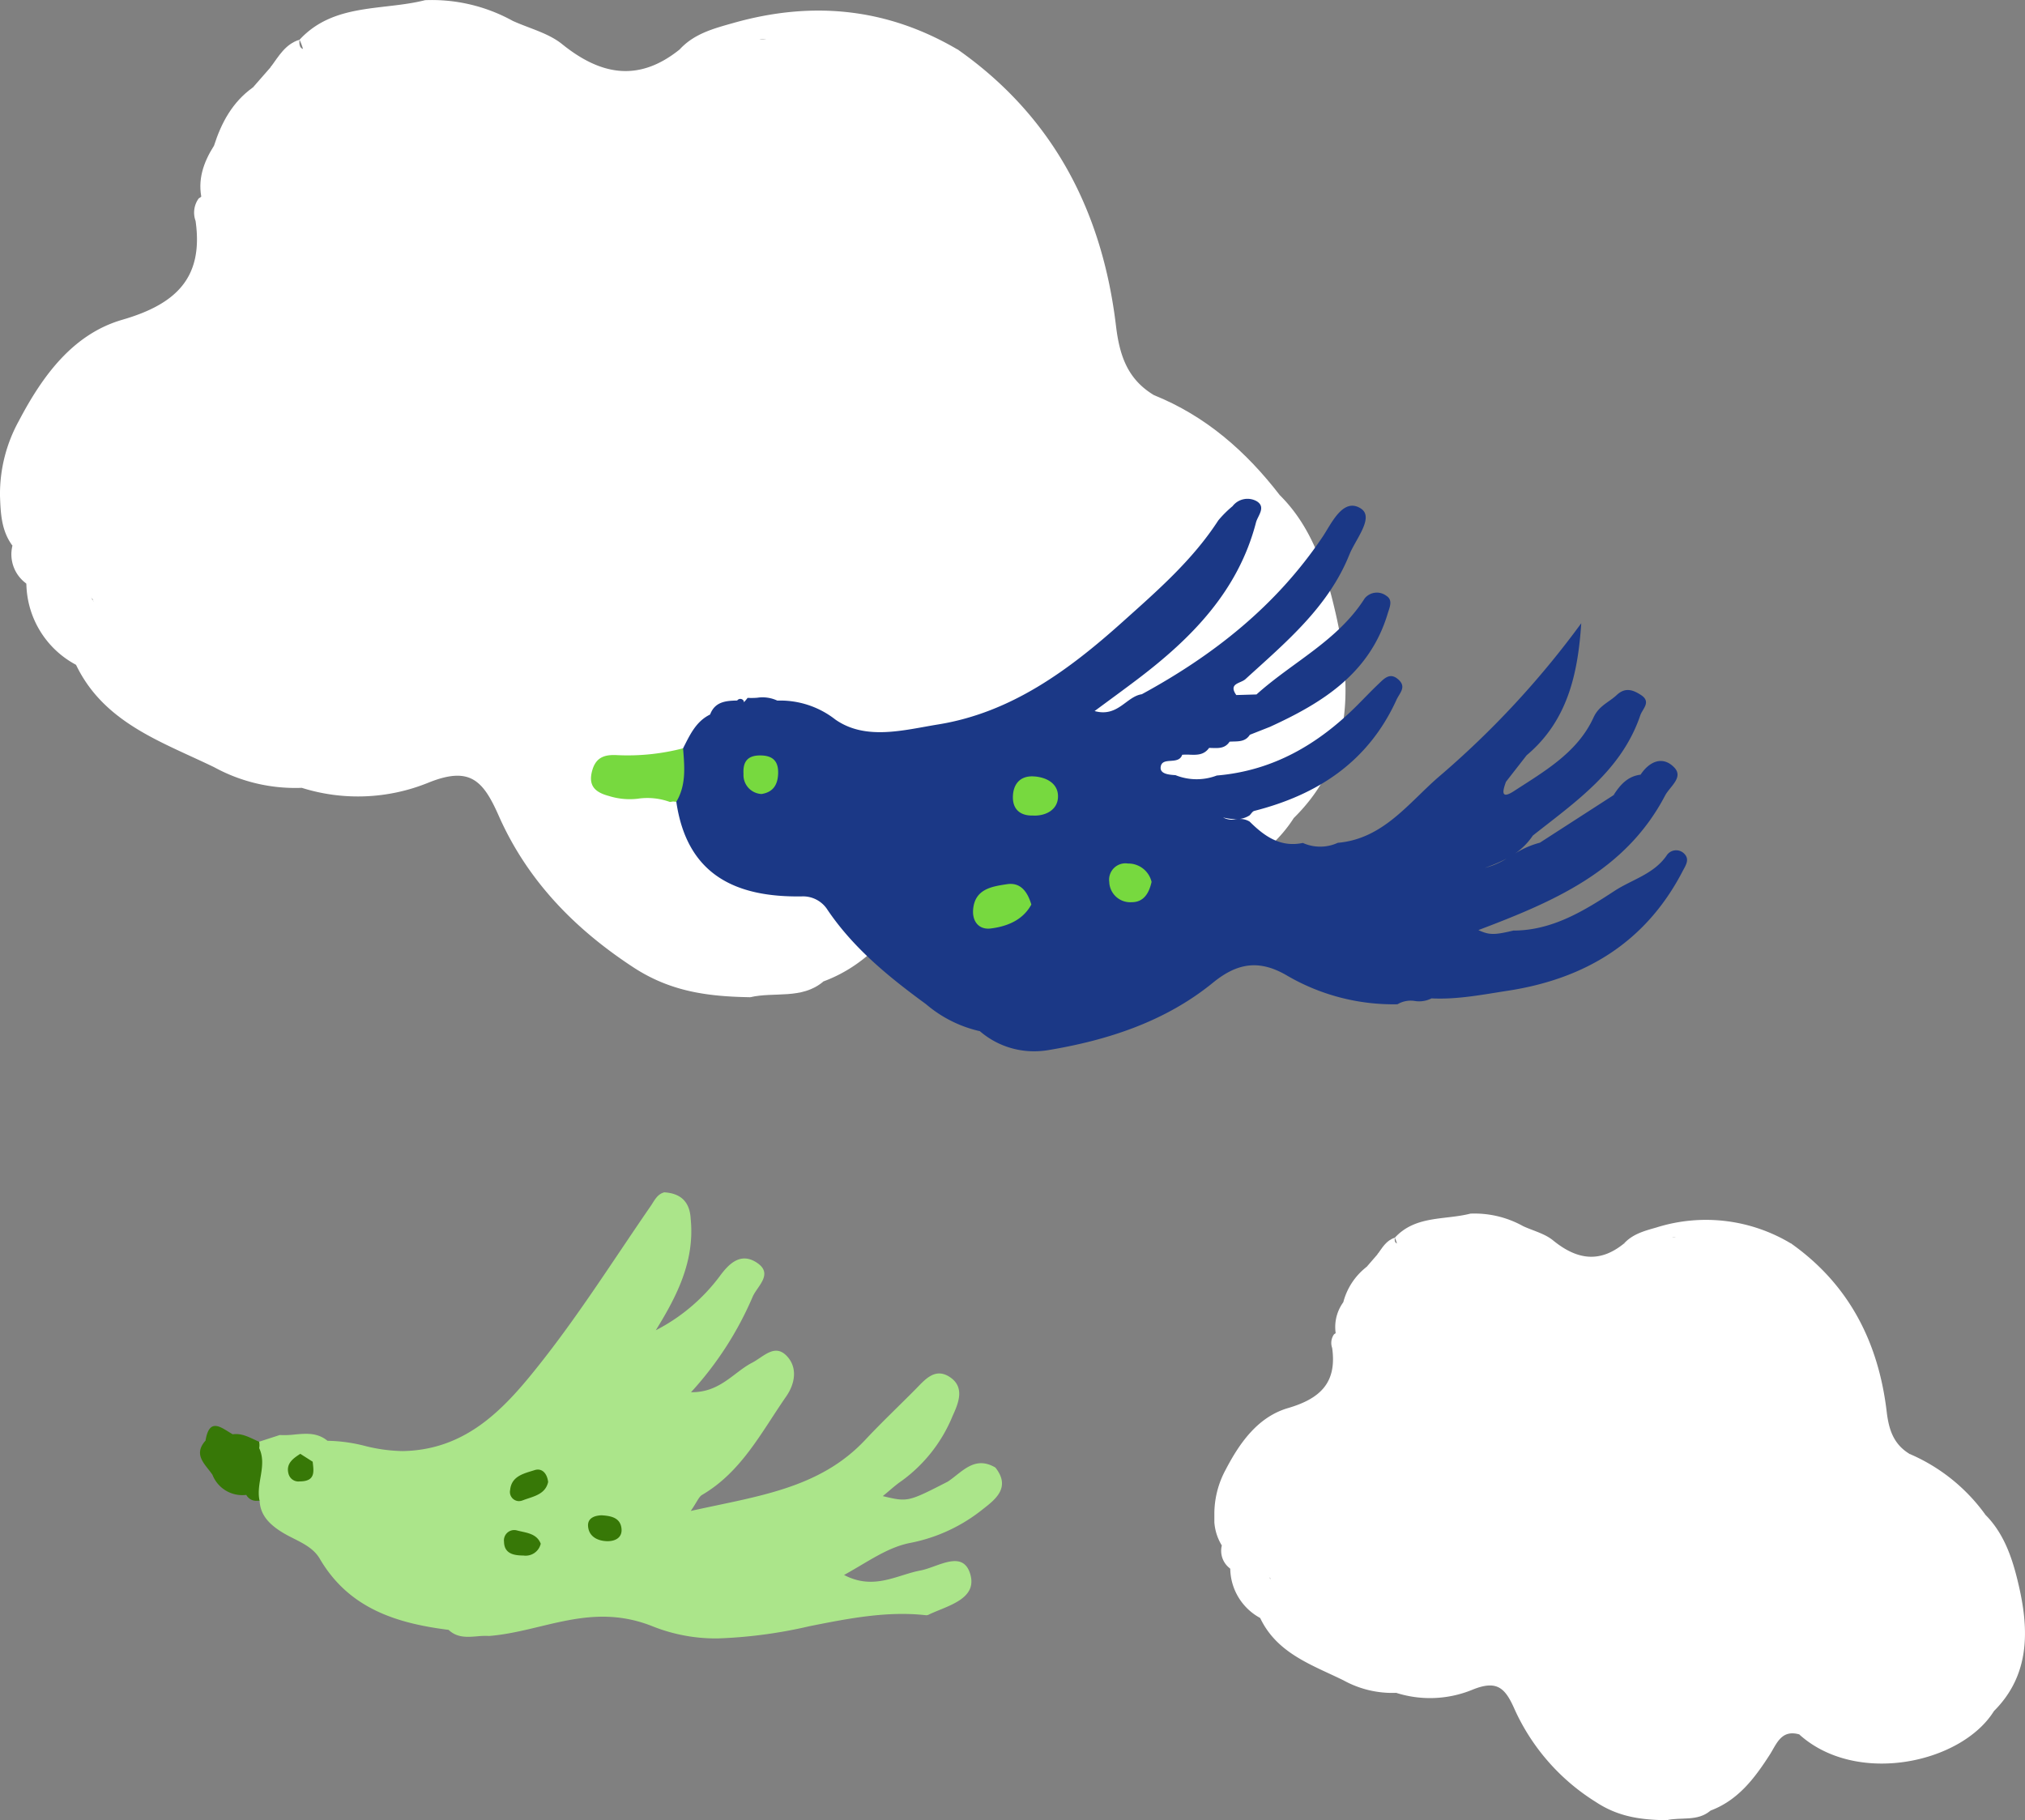 <svg xmlns="http://www.w3.org/2000/svg" xmlns:xlink="http://www.w3.org/1999/xlink" width="299.112" height="268.878" viewBox="0 0 299.112 268.878">
  <rect x="0" y="0" width="299.112" height="268.878" fill="#808080" stroke="none"/>
  <defs>
    <clipPath id="clip-path">
      <rect id="長方形_186" data-name="長方形 186" width="198.745" height="147.309" fill="#fff"/>
    </clipPath>
    <clipPath id="clip-path-2">
      <rect id="長方形_186-2" data-name="長方形 186" width="119.74" height="89.618" fill="#fff"/>
    </clipPath>
  </defs>
  <g id="tori" transform="translate(-1188.628 -3602.345)">
    <g id="グループ_45" data-name="グループ 45" transform="translate(1188.628 3602.345)">
      <g id="グループ_17" data-name="グループ 17" transform="translate(0 0)" clip-path="url(#clip-path)">
        <path id="パス_1197" data-name="パス 1197" d="M39.988,9.914l-2.634,3.011c-2.8,4.023-2.166,5.75,1.066,5-5.473.025-4.259,8.429-9.067,11.384a3.568,3.568,0,0,0-.466,3.319c1.193,8.357-2.825,12.288-10.8,14.6-7.344,2.122-11.832,8.33-15.314,14.968A22.365,22.365,0,0,0,0,73.259C.091,75.834.2,78.4,1.836,80.6c.8,1.828,2.108,3.471,2.056,5.6l0-.008c.736,1.695,1.289,3.515,2.6,4.87,1.206,1.248,1.607,3.889,3.92,3.34,2.609-.622,3.819-2.674,3.378-5.443-1.162-2.447-.146-5.1,2.075-4.935,8.7.634,8.159-5.6,9.061-10.931-.7-1.317-2.01-2.424-1.459-4.321a6.2,6.2,0,0,0,.983,3.62c2.792,1.87,4.929-1.2,7.731-1.353-2.756,4.653-9.03,5.765-9.724,11.786-.172,1.479-2.725,1.1-4.405.989-2.848-.2-4.812.872-4.625,4.141,2.108,4.011-1.958,6.725-2.2,10.242,4.122,8.6,12.645,11.368,20.417,15.137a24.949,24.949,0,0,0,12.934,3.042,27.626,27.626,0,0,0,18.737-.777c6.041-2.42,8.018-.384,10.337,4.868,4.161,9.431,11.055,16.639,19.924,22.439,5.552,3.63,11.125,4.292,17.209,4.4,3.087-1.792,5.051-4.863,7.872-7.032.518,2.011-.4,4.695,2.968,4.7,6.758-2.5,10.8-7.824,14.52-13.536,1.7-2.618,2.812-6.233,7.265-4.968,1.414-1.2,2.966-2.277,3.4-3.052-2.758,2.179-2.584,3.616,2.129,5.427,8.361,3.212,16.2,3.344,24.152-.655a4.7,4.7,0,0,0-.216-2.269c-1.251-4.655,3.972-16.164,8.105-17.916,1.719-.731,2.58.137,3.106,1.55,1.031,2.767,3.59,4.887,3.284,8.248-.233,2.555,1.463,3.254,3.735,3.031,8.859-8.719,8.629-19.63,6.17-30.288-1.4-6.08-3.374-12.574-8.217-17.382-4.157.122-3.147,4.641-5.758,6.59a42.6,42.6,0,0,0-12.905-21.418c-3.854-2.347-5.028-5.805-5.556-10.223-2-16.689-9.1-30.731-23.258-40.716-2.906-.756-5.357,1.607-8.643.658-3.723-1.074-2.815,2.906-3.417,4.876-.083-.947-.1.662-.085.441.274-4.4-.534-6.506-6.089-7.1A69.79,69.79,0,0,0,100.374,7.32c-6.026,4.836-11.628,3.817-17.345-.8C81,4.881,78.186,4.2,75.731,3.082A24.7,24.7,0,0,0,62.793.026C56.5,1.62,49.3.406,44.247,5.87c2.438,5.332-3.128,2.4-4.259,4.044" transform="translate(0 -0.001)" fill="#fff"/>
        <path id="パス_1198" data-name="パス 1198" d="M122.113,23.489c-1.769-4.443-3.5-8.9-5.317-13.323-1.786-4.357-6.916-3.076-7.2-1.3-.894,5.7-6.461,7.489-8.467,12.151-1.748,4.065-2.02,6.55,2.42,8.313a8.776,8.776,0,0,0,2.264-1.857,7.259,7.259,0,0,1-2.262,1.857c-.239.49-.563,1.433-.705,1.406-8.211-1.511-16.761,4.592-25.217-1.792.368-2.3,4.933-4.071,2.374-8.366-1.981,3.029-3.783,5.786-5.585,8.542,13.96,12.487,39.678,7.042,47.693-5.635" transform="translate(68.991 97.349)" fill="#fff"/>
        <path id="パス_1199" data-name="パス 1199" d="M52.088,73.475c3.656.374,7.554,4.58,10.869-.8a1.789,1.789,0,0,1,2.885-.006c3.889,4.3,8.566,1.926,12.948,1.531,2.162,1.6.31,2.916-.2,4.307-.707,1.922-1.01,3.809,1.008,5.141.6.4,1.7.756,2.183.477,1.969-1.139,2.1-3,1.563-5.032-1.251-4.691.1-4.128,3.648-2.332,1.228.622,4.157-2.048,6.305-3.21-10.479-6.212-21.552-7.311-33.232-4.011-2.956.834-5.833,1.588-7.974,3.933" transform="translate(48.288 -66.155)" fill="#fff"/>
        <path id="パス_1200" data-name="パス 1200" d="M88.988,33.261c1.441,2.469-.441,4.538-1.177,7.4,4.374-1.782,7.566-3.95,6.976,3.914-.266,3.561,5.519,7.941,4.808,13.8-.141,1.162,2.962-.553,4.471-1.658,3.027-2.216.208-6.666,3.588-8.624-4.981-6.471-10.948-11.731-18.665-14.826" transform="translate(81.405 25.078)" fill="#fff"/>
        <path id="パス_1201" data-name="パス 1201" d="M15.595,78.328c.538-.118,1.347-.053,1.572-.382C21.012,72.36,26.007,67.753,32.009,63.3c-4.862-2.25-5.885,3.672-9.115,1.473-.432-.3.123-2.008.222-3.063-3.014,2.151-4.654,5.2-5.741,8.6-1.559,2.46-2.478,5.059-1.781,8.01" transform="translate(14.238 -48.794)" fill="#fff"/>
        <path id="パス_1202" data-name="パス 1202" d="M11.776,28.08c-6.2,11.3-6.184-2.863-9.755-2.334A13.819,13.819,0,0,0,9.357,37.752c5.091-2.174,5.274-5.548,2.413-9.668Z" transform="translate(1.874 60.451)" fill="#fff"/>
        <path id="パス_1203" data-name="パス 1203" d="M68.331,7.588c-2.482-2.208-.836-4.9-.673-7.588-5.825,1.141-7.785,5.744-10.167,9.92,3.6-.845,7.648.374,10.84-2.332" transform="translate(53.297 137.39)" fill="#fff"/>
        <path id="パス_1204" data-name="パス 1204" d="M20.751,75.453c1.075.242,2.151.477,3.224.727,2.237.521,4.584,1.017,5.326-2,1.15-4.66-4.76,1.061-4.292-2.775-2.1.641-3.083,2.445-4.259,4.044" transform="translate(19.237 -65.541)" fill="#fff"/>
        <path id="パス_1205" data-name="パス 1205" d="M3.078,37.623c4.232-3.637-.295-4.122-2.056-5.6a5.311,5.311,0,0,0,2.056,5.6" transform="translate(0.817 48.58)" fill="#fff"/>
        <path id="パス_1206" data-name="パス 1206" d="M66.455,63.428c2.23-5.263,6.96-8.922.954-14.082-1.48-1.271-2.825-3.368,1.308-3.311,2.363.034,3.415-2.231,2.817-4.174-.881-2.859,1.865-6.681-1.349-8.5-4.488-2.534-8.1,3.555-13.021,2.244-.877-.233-.938,3.382.994,3.481,9.061.464,5.822,6.506,4.478,10.531-1.26,3.775-2,4.471,2.469,2.7,2.443-.969.921,1.576,1.3,2.508,1.031,2.557-3.118,4.187.052,8.6" transform="translate(52.451 21.399)" fill="#fff"/>
        <path id="パス_1207" data-name="パス 1207" d="M60.61,58.42c-3.083,1.679-5.96,4.258-9.9,2.326-2.463-1.2-3.014.531-3.052,2.212-.058,2.452,1.621,1.118,2.827,1.084,9.294-.26,18.592-.387,27.884-.685.931-.031,2.478-.756,2.646-1.426A18.378,18.378,0,0,1,90.04,50.025c-4.771,2.12-13.634-.918-11.5,9.011.04.187-.873.872-1.1.775-5.463-2.3-11.462,1.83-16.823-1.4Z" transform="translate(44.177 -12.593)" fill="#fff"/>
        <path id="パス_1208" data-name="パス 1208" d="M7.519,50.827c.543-.926,1.093-2.658,1.632-2.655,12,.065,14.006-11.525,21.167-17.223-4.891-.908-8.065,2.531-11.99,3.775l0,0c-2.075,4.685-1.463,11.573-10.1,10.67-1.727-.179-2.249,3.307-.7,5.433Z" transform="translate(6.125 37.708)" fill="#fff"/>
        <path id="パス_1209" data-name="パス 1209" d="M54.827,69.91c2.345-1.137,4.457-2.914,4.4-5.45-.073-3.487-.861-6.49,4.615-5.323,1.592.34,2.742-1.8,1.827-3.624-1.438-2.868-4.087-2.681-6.433-1.628C54.71,55.92,52.5,64.4,54.827,69.912Z" transform="translate(49.96 -24.085)" fill="#fff"/>
        <path id="パス_1210" data-name="パス 1210" d="M11.852,56.788c9.063,3.424,11.237,1.813,17.012-11.865C20.9,45.679,20.576,56.9,11.852,56.788" transform="translate(10.987 3.253)" fill="#fff"/>
        <path id="パス_1211" data-name="パス 1211" d="M61.963,19.235C55.523,22.353,56.558,27.4,58.71,34A30.025,30.025,0,0,1,68.29,21.014C66.259,18.758,63.075,23.1,61.963,19.235Z" transform="translate(52.897 76.602)" fill="#fff"/>
        <path id="パス_1212" data-name="パス 1212" d="M88.086,33.075c4.675-.256,5.935-2.431,6.976-5.107.634-1.624,1.8-4.529,3.459-3.561,2.459,1.437,3.351.891,4.263-1.13.538-1.191-.1-1.853-1.349-2.311-1.973-.721-3.923-.838-5.236.826-2.6,3.3-4.924,6.807-8.113,11.282" transform="translate(81.66 75.179)" fill="#fff"/>
        <path id="パス_1213" data-name="パス 1213" d="M61.685,37.992c.434-.319,1.272-.677,1.243-.947-.353-3.286,2.091-7.1-1.692-9.742-1.376-.96-1.833.393-2.486,1.218-3.611,4.563.7,6.7,2.935,9.471" transform="translate(53.175 57.845)" fill="#fff"/>
        <path id="パス_1214" data-name="パス 1214" d="M26.075,45.634c2.482-4.685,2.721-8.744-.037-14.216-1.191,5.292-5.65,9,.037,14.216" transform="translate(21.554 41.718)" fill="#fff"/>
        <path id="パス_1215" data-name="パス 1215" d="M50.249,49.1c3.654,2.252,7.009,3.233,9.4-.532a2.944,2.944,0,0,0-.622-2.83c-4.1-2.057-5.64,2.508-8.774,3.363" transform="translate(46.583 9.928)" fill="#fff"/>
        <path id="パス_1216" data-name="パス 1216" d="M87.944,33.038c3.9-2.536,4.164-5.981,2.7-10.071-5.257,4.847-5.257,4.847-2.7,10.069Z" transform="translate(79.981 70.442)" fill="#fff"/>
        <path id="パス_1217" data-name="パス 1217" d="M57.241,42.24c-.245-1.607,2.378-4.473-1.114-4.384-3.012.076-.7,4.454-3.209,6.015-1.272.79-.565,2.945,1.039,3.055,3.365.231,2.272-3.065,3.284-4.687" transform="translate(48.452 28.131)" fill="#fff"/>
        <path id="パス_1218" data-name="パス 1218" d="M90.91,21.412c-.721.244-1.636.893-2.129.66-1.964-.926-3.881-2.4-5.409.443-1.019,1.893.856,2.8,1.765,2.244,1.9-1.155,7.716,3.973,5.773-3.345Z" transform="translate(77.015 82.066)" fill="#fff"/>
        <path id="パス_1219" data-name="パス 1219" d="M14.442,46.547a5.621,5.621,0,0,0,.189-.8c.2-2.256,2.208-4.807-.859-6.49-.349-.191-1.9,1.061-2.368,1.924-1.734,3.206.567,4.38,3.043,5.364Z" transform="translate(10.01 25.885)" fill="#fff"/>
        <path id="パス_1220" data-name="パス 1220" d="M44.927,57c3.5-3.239,3.546-5.889,3.7-9.042-5,1.183-2.806,4.9-3.7,9.042" transform="translate(41.65 -1.213)" fill="#fff"/>
        <path id="パス_1221" data-name="パス 1221" d="M56.366,45.252c2.486-.969,4.29-2.053,3.64-4.719A2.3,2.3,0,0,0,58,39.569c-2.721,1.156-1.416,3.466-1.63,5.683" transform="translate(52.135 26.613)" fill="#fff"/>
        <path id="パス_1222" data-name="パス 1222" d="M89.263,17.026c4.59-.63,4.922-2.645,4.035-6.378l-4.035,6.378" transform="translate(82.751 109.963)" fill="#fff"/>
        <path id="パス_1223" data-name="パス 1223" d="M61.267,46.416c.235.426.7,1.277,1.168,2.128.649-.391,1.569-.634,1.889-1.2.624-1.118-.033-1.992-1.174-2.391-.827-.286-1.588-.189-1.883,1.468" transform="translate(56.798 13.224)" fill="#fff"/>
      </g>
    </g>
    <g id="グループ_48" data-name="グループ 48" transform="translate(1218.176 3675.999)">
      <path id="パス_1579" data-name="パス 1579" d="M-760.006-2506.167a18.48,18.48,0,0,1-7.948-3.985c-5.472-4-10.7-8.238-14.553-13.935a4.28,4.28,0,0,0-3.784-1.99c-9.806.163-16.993-3.188-18.554-13.98a8.64,8.64,0,0,1,1-7.9c.991-1.933,1.876-3.953,3.992-4.987.708-1.894,2.324-2.037,4-2.066a.566.566,0,0,1,.981.1c0,.055,0,.109,0,.162a5.356,5.356,0,0,0,.556-.654,11.025,11.025,0,0,0,1.419-.018,5.164,5.164,0,0,1,2.969.421,13.19,13.19,0,0,1,8.568,2.794c4.5,3.156,10.16,1.543,15.2.727,10.794-1.746,19.313-8.044,27.208-15.125,5.12-4.593,10.358-9.134,14.16-15.011a15.92,15.92,0,0,1,2.108-2.1,2.779,2.779,0,0,1,3.593-.722c1.383.872.127,2.137-.127,3.118-2.63,10.131-9.5,17.1-17.525,23.18-1.943,1.473-3.917,2.907-6.318,4.684,3.435.957,4.683-2.149,6.971-2.483h0c10.616-5.772,19.857-13.066,26.7-23.24,1.314-1.952,3.015-5.879,5.65-4.2,2.043,1.3-.783,4.558-1.68,6.8-3.111,7.763-9.4,12.976-15.368,18.416-.706.644-2.564.6-1.343,2.343l2.986-.088c5.287-4.769,12-7.916,15.984-14.195a2.319,2.319,0,0,1,3.165-.4c1.049.652.518,1.69.23,2.651-2.66,8.858-9.652,13.19-17.409,16.736h0l-2.954,1.164c-.72,1.15-1.905.94-2.991,1.018-.75,1.156-1.922.928-3.027.924-.768,1.075-1.818,1.037-2.867,1a8.124,8.124,0,0,0-1.108.011c-.535,1.609-3,.186-3.181,1.829-.111,1.018,1.254,1.124,2.193,1.182a8.357,8.357,0,0,0,6.1.053c8.285-.692,14.963-4.6,20.721-10.353,1.053-1.052,2.076-2.137,3.156-3.162.83-.788,1.693-1.787,2.945-.663,1.235,1.109.194,1.957-.284,3.005-4.164,9.126-11.595,14-21,16.4-.271.069-.466.436-.7.663a3.641,3.641,0,0,1-1.75.561,2.614,2.614,0,0,1,1.768.361c2.174,2.156,4.535,3.847,7.855,3.148a6.239,6.239,0,0,0,5.163-.02c6.666-.571,10.444-5.869,14.858-9.7a133.059,133.059,0,0,0,21.1-22.729c-.49,7.492-2.032,14.428-8.066,19.5h0l-2.871,3.683a2.722,2.722,0,0,1-.177.227l-.007.009h0c-.416,1.166-.916,2.737,1.176,1.376,4.529-2.945,9.391-5.7,11.759-10.876.8-1.75,2.28-2.24,3.435-3.326,1.258-1.183,2.42-.749,3.58.009,1.552,1.014.219,2.032-.108,3-2.772,8.164-9.552,12.762-15.877,17.761a9.765,9.765,0,0,1-2.868,2.812,12.994,12.994,0,0,1,3.908-1.76l10.887-7.024h0c.959-1.5,2.073-2.792,3.992-3.026,1.3-1.97,3.254-2.808,4.94-1.1,1.479,1.494-.607,2.827-1.322,4.191-5.879,11.23-16.611,15.706-27.574,19.868,1.589.734,2.337.745,5.16.07,5.743,0,10.468-2.931,14.955-5.865,2.551-1.667,5.769-2.461,7.665-5.186a1.671,1.671,0,0,1,2.6-.332c.893.865.233,1.756-.236,2.657-5.458,10.484-14.387,15.862-25.8,17.613-3.735.573-7.453,1.321-11.266,1.128a4.026,4.026,0,0,1-2.449.39,3.823,3.823,0,0,0-2.58.481,31.161,31.161,0,0,1-16.474-4.333c-3.99-2.279-7.2-1.776-10.771,1.137-7.037,5.741-15.52,8.5-24.326,9.967a12.9,12.9,0,0,1-2.105.174A12.218,12.218,0,0,1-760.006-2506.167Zm74.619-24.13a11.5,11.5,0,0,0,3.177-1.363A23.146,23.146,0,0,1-685.387-2530.3Zm-36.839-7.169.3-.022a7.739,7.739,0,0,1-2.151-.252A2.7,2.7,0,0,0-722.226-2537.466Zm55.826-3.576c.1-.008.2-.016.294-.026h-.044A1.208,1.208,0,0,0-666.4-2541.042Zm3.958-2.857q.015-.082.028-.168A1.208,1.208,0,0,0-662.442-2543.9Z" transform="translate(875.195 2584.834)" fill="#1b3886" stroke="rgba(0,0,0,0)" stroke-width="1"/>
      <path id="パス_1578" data-name="パス 1578" d="M-748.907-2561.028c.259-3.03,2.775-3.389,5.009-3.728,1.93-.292,2.992,1.01,3.588,3.007-1.25,2.292-3.53,3.221-5.973,3.534a3.167,3.167,0,0,1-.4.026C-748.2-2558.189-749.047-2559.39-748.907-2561.028Zm23.408-1.067a3.1,3.1,0,0,1-3.3-2.992,2.414,2.414,0,0,1,2.764-2.722,3.531,3.531,0,0,1,3.486,2.715c-.39,1.74-1.205,3-2.942,3Zm-14.635-12.8c-1.8.028-2.889-.905-2.9-2.654-.01-1.881.981-3.231,3.033-3.131,2,.1,3.812,1.127,3.617,3.247-.151,1.641-1.668,2.546-3.455,2.546Q-739.985-2574.892-740.134-2574.9Zm-58.19-2.5a10.271,10.271,0,0,1-4.369-.385c-2-.534-3.156-1.476-2.454-3.855.6-2.039,2.054-2.276,3.725-2.181a32.533,32.533,0,0,0,9.671-1.012c.208,2.7.492,5.413-1,7.9l-.472-.042-.469.071A9.707,9.707,0,0,0-798.323-2577.4Zm15.5-3.62c-.116-1.793.561-2.761,2.461-2.759,1.8,0,2.706.787,2.653,2.642-.049,1.672-.722,2.782-2.449,3.054A2.8,2.8,0,0,1-782.826-2581.019Z" transform="translate(863.1 2621.71)" fill="#77d93f" stroke="rgba(0,0,0,0)" stroke-width="1"/>
      <path id="パス_1580" data-name="パス 1580" d="M-746.088-2520.694c-9.14-3.7-16.222.746-24.231,1.389h0v0a11.779,11.779,0,0,0-1.795.054c-1.465.119-2.931.237-4.2-.956-7.735-.974-14.743-3.179-19.026-10.507-1.2-2.05-3.639-2.711-5.586-3.924-1.633-1.018-3.218-2.388-3.295-4.654-1.973-2.323-.772-4.958-.745-7.481a2.8,2.8,0,0,1,.675-1.229l3.044-.986h0a13.32,13.32,0,0,0,2.228-.078c1.662-.152,3.323-.3,4.818.929h0a23.741,23.741,0,0,1,5.536.76,24.029,24.029,0,0,0,5.584.761c9.635-.177,15.277-6.561,20.465-13.143,5.794-7.349,10.814-15.309,16.139-23.025.565-.819.946-1.754,2.014-2.052h0c2.47.142,3.787,1.435,3.911,3.919h0c.622,6.183-1.989,11.347-5.154,16.457a27.443,27.443,0,0,0,9.419-7.952c1.339-1.836,3.035-3.556,5.374-2.118,2.685,1.653.269,3.48-.458,5.057a49.787,49.787,0,0,1-9.13,14.162c4.27.063,6.272-2.928,9-4.344,1.739-.9,3.38-2.913,5.186-.961,1.549,1.672,1.211,4-.132,5.932-3.651,5.26-6.59,11.129-12.423,14.542-.483.283-.719.989-1.669,2.368,9.839-2.194,19.005-3.269,25.785-10.513,2.376-2.539,4.907-4.931,7.353-7.4,1.406-1.42,2.864-3.282,5.04-1.918,2.392,1.5,1.35,3.935.5,5.795a22.264,22.264,0,0,1-7.553,9.616c-.921.624-1.738,1.4-2.762,2.231,3.7.879,3.7.879,9.607-2.144h0c2.129-1.416,3.941-3.9,7.026-2.074h0c2.287,2.893.078,4.653-1.825,6.126a24.576,24.576,0,0,1-10.655,4.986c-3.434.638-6.275,2.772-9.876,4.755,4.412,2.309,7.79-.007,11.273-.66,2.57-.482,6.241-3.134,7.354.483,1.138,3.693-3.213,4.683-6.008,5.979a1,1,0,0,1-.47.15c-5.754-.663-11.513.474-17.231,1.611a70.292,70.292,0,0,1-13.537,1.808A25.177,25.177,0,0,1-746.088-2520.694Zm-51.838-23.782c.322.243.521-.173.7-.543a1.2,1.2,0,0,1-.758-.612C-798.111-2545.184-798.273-2544.737-797.927-2544.476Z" transform="translate(813.025 2687.308)" fill="#abe58a" stroke="rgba(0,0,0,0)" stroke-width="1"/>
      <path id="パス_1581" data-name="パス 1581" d="M-757.7-2565.694c-1.384-.021-2.722-.311-2.752-2.041a1.52,1.52,0,0,1,1.89-1.669c1.294.353,2.933.4,3.534,1.97a2.29,2.29,0,0,1-2.57,1.74Zm12.373-2.12c-1.38-.066-2.62-.728-2.712-2.243-.07-1.148.94-1.55,2.013-1.576,1.351.082,2.741.336,2.924,1.923.159,1.368-.9,1.9-2.05,1.9C-745.205-2567.81-745.264-2567.811-745.322-2567.813Zm-14.217-7.592c.216-2.063,2.109-2.419,3.606-2.9,1.073-.347,1.847.449,2.005,1.75-.43,1.906-2.288,2.144-3.737,2.707a1.686,1.686,0,0,1-.61.122A1.355,1.355,0,0,1-759.54-2575.406Zm-38.983.758h0a4.734,4.734,0,0,1-4.992-2.972h0c-1.034-1.542-2.925-2.91-1.022-5.048.579-3.582,2.393-1.845,4.016-.932h0c1.463-.21,2.646.573,3.9,1.1a2.4,2.4,0,0,1,.01.943h0c1.212,2.58-.515,5.183.059,7.767-.108.006-.215.011-.32.011A1.679,1.679,0,0,1-798.523-2574.647Zm-4.993-2.973h0Zm11.279-.007c-.511-1.577.565-2.366,1.7-3.088l1.829,1.167c.134,1.3.445,2.726-1.522,2.89-.127.011-.256.017-.384.017A1.5,1.5,0,0,1-792.237-2577.628Z" transform="translate(805.352 2721.813)" fill="#377807" stroke="rgba(0,0,0,0)" stroke-width="1"/>
    </g>
    <g id="グループ_50" data-name="グループ 50" transform="translate(1368 3781.605)">
      <g id="グループ_17-2" data-name="グループ 17" transform="translate(0 0)" clip-path="url(#clip-path-2)">
        <path id="パス_1197-2" data-name="パス 1197" d="M24.092,6.032,22.505,7.864c-1.689,2.447-1.3,3.5.642,3.042-3.3.015-2.566,5.128-5.463,6.925A2.188,2.188,0,0,0,17.4,19.85c.719,5.084-1.7,7.476-6.506,8.881C6.473,30.022,3.769,33.8,1.671,37.837A13.712,13.712,0,0,0,0,44.569a7.543,7.543,0,0,0,1.106,4.465c.482,1.112,1.27,2.112,1.239,3.41v0A9.378,9.378,0,0,0,3.913,55.4c.727.759.968,2.366,2.361,2.032a2.659,2.659,0,0,0,2.035-3.311c-.7-1.488-.088-3.1,1.25-3,5.244.385,4.916-3.41,5.459-6.65-.421-.8-1.211-1.474-.879-2.629a3.8,3.8,0,0,0,.592,2.2c1.682,1.138,2.97-.733,4.658-.823-1.66,2.831-5.44,3.507-5.858,7.17-.1.9-1.642.672-2.654.6-1.716-.121-2.9.531-2.786,2.519,1.27,2.44-1.18,4.091-1.326,6.231,2.483,5.229,7.619,6.916,12.3,9.209A14.913,14.913,0,0,0,26.859,70.8a16.493,16.493,0,0,0,11.289-.473c3.64-1.472,4.831-.233,6.228,2.962a31.361,31.361,0,0,0,12,13.651c3.345,2.208,6.7,2.611,10.368,2.674,1.86-1.09,3.043-2.958,4.743-4.278.312,1.224-.243,2.856,1.788,2.861,4.072-1.519,6.51-4.76,8.748-8.235,1.026-1.593,1.694-3.792,4.377-3.022a12.154,12.154,0,0,0,2.047-1.856c-1.661,1.326-1.557,2.2,1.283,3.3,5.038,1.954,9.759,2.034,14.551-.4a2.888,2.888,0,0,0-.13-1.38c-.754-2.832,2.393-9.834,4.883-10.9,1.036-.445,1.555.084,1.872.943.621,1.683,2.163,2.973,1.978,5.018-.14,1.555.881,1.98,2.25,1.844,5.337-5.3,5.2-11.942,3.718-18.426-.845-3.7-2.033-7.65-4.951-10.574-2.5.074-1.9,2.824-3.469,4.009a25.966,25.966,0,0,0-7.775-13.03c-2.322-1.428-3.029-3.532-3.347-6.22C98.108,19.12,93.829,10.577,85.3,4.5c-1.751-.46-3.228.978-5.207.4-2.243-.654-1.7,1.768-2.058,2.966-.05-.576-.06.4-.051.268.165-2.674-.322-3.958-3.669-4.318a41.648,41.648,0,0,0-13.84.634c-3.63,2.942-7.006,2.322-10.45-.488-1.221-1-2.918-1.411-4.4-2.091a14.764,14.764,0,0,0-7.8-1.859C34.039.986,29.7.248,26.658,3.572c1.469,3.244-1.884,1.458-2.566,2.46" transform="translate(0 -0.001)" fill="#fff"/>
        <path id="パス_1198-2" data-name="パス 1198" d="M103.154,17.116c-1.066-2.7-2.11-5.414-3.2-8.105-1.076-2.651-4.167-1.872-4.336-.788-.539,3.466-3.893,4.556-5.1,7.392C89.46,18.088,89.3,19.6,91.971,20.673a5.3,5.3,0,0,0,1.364-1.13,4.383,4.383,0,0,1-1.363,1.13c-.144.3-.339.872-.425.856-4.947-.92-10.1,2.793-15.193-1.09.222-1.4,2.972-2.476,1.43-5.09l-3.365,5.2c8.41,7.6,23.905,4.284,28.734-3.428" transform="translate(11.982 56.398)" fill="#fff"/>
        <path id="パス_1199-2" data-name="パス 1199" d="M52.088,71.222c2.2.228,4.551,2.786,6.548-.485a1.072,1.072,0,0,1,1.738,0c2.343,2.613,5.161,1.171,7.8.931,1.3.973.187,1.774-.122,2.62-.426,1.169-.608,2.317.607,3.128.36.24,1.024.46,1.315.29,1.187-.693,1.268-1.825.942-3.062-.753-2.854.063-2.511,2.2-1.419.74.378,2.5-1.246,3.8-1.953a24.348,24.348,0,0,0-20.022-2.44c-1.781.507-3.514.966-4.8,2.393" transform="translate(8.387 -66.769)" fill="#fff"/>
        <path id="パス_1200-2" data-name="パス 1200" d="M88.52,33.261c.868,1.5-.266,2.761-.709,4.5,2.635-1.084,4.558-2.4,4.2,2.381-.16,2.166,3.325,4.831,2.9,8.394-.085.707,1.784-.337,2.694-1.009,1.824-1.348.125-4.055,2.162-5.247a26.8,26.8,0,0,0-11.246-9.02" transform="translate(14.139 2.231)" fill="#fff"/>
        <path id="パス_1201-2" data-name="パス 1201" d="M15.5,71.822c.324-.072.812-.033.947-.232a37.955,37.955,0,0,1,8.942-8.907c-2.929-1.369-3.546,2.234-5.492.9-.26-.18.074-1.221.134-1.863a9.7,9.7,0,0,0-3.459,5.234A6.223,6.223,0,0,0,15.5,71.822" transform="translate(2.473 -53.854)" fill="#fff"/>
        <path id="パス_1202-2" data-name="パス 1202" d="M7.9,27.161c-3.735,6.876-3.726-1.742-5.877-1.42a8.417,8.417,0,0,0,4.42,7.3c3.067-1.322,3.178-3.375,1.454-5.882Z" transform="translate(0.325 26.699)" fill="#fff"/>
        <path id="パス_1203-2" data-name="パス 1203" d="M64.022,4.616c-1.5-1.343-.5-2.984-.405-4.616-3.51.694-4.69,3.495-6.125,6.035,2.168-.514,4.608.228,6.531-1.419" transform="translate(9.257 83.584)" fill="#fff"/>
        <path id="パス_1204-2" data-name="パス 1204" d="M20.751,73.87c.648.147,1.3.29,1.942.442,1.348.317,2.762.619,3.209-1.214.693-2.835-2.868.646-2.586-1.688-1.267.39-1.858,1.487-2.566,2.46" transform="translate(3.341 -67.839)" fill="#fff"/>
        <path id="パス_1205-2" data-name="パス 1205" d="M2.2,35.429c2.55-2.213-.178-2.508-1.239-3.409A3.247,3.247,0,0,0,2.2,35.429" transform="translate(0.142 17.015)" fill="#fff"/>
        <path id="パス_1206-2" data-name="パス 1206" d="M62.529,51.41c1.343-3.2,4.194-5.428.575-8.567-.892-.773-1.7-2.049.788-2.014a1.849,1.849,0,0,0,1.7-2.539c-.531-1.739,1.124-4.065-.813-5.169-2.7-1.542-4.881,2.163-7.845,1.365-.528-.142-.565,2.057.6,2.118,5.459.282,3.507,3.958,2.7,6.406-.759,2.3-1.2,2.72,1.487,1.643,1.472-.59.555.959.781,1.526.621,1.556-1.879,2.547.031,5.232" transform="translate(9.11 0.196)" fill="#fff"/>
        <path id="パス_1207-2" data-name="パス 1207" d="M55.46,55.132c-1.858,1.022-3.591,2.59-5.966,1.415-1.484-.733-1.816.323-1.839,1.346-.035,1.492.976.68,1.7.659,5.6-.158,11.2-.236,16.8-.417.561-.019,1.493-.46,1.594-.867a11.169,11.169,0,0,1,5.439-7.244c-2.875,1.29-8.214-.558-6.93,5.482.024.114-.526.531-.665.471-3.291-1.4-6.906,1.113-10.136-.849Z" transform="translate(7.673 -27.253)" fill="#fff"/>
        <path id="パス_1208-2" data-name="パス 1208" d="M7.156,42.983c.327-.563.658-1.617.983-1.615,7.227.039,8.438-7.011,12.753-10.478-2.947-.553-4.859,1.54-7.224,2.3l0,0c-1.25,2.85-.881,7.04-6.087,6.491-1.04-.109-1.355,2.012-.424,3.305Z" transform="translate(1.064 10.879)" fill="#fff"/>
        <path id="パス_1209-2" data-name="パス 1209" d="M54.455,63.357c1.413-.692,2.685-1.773,2.653-3.316-.044-2.121-.519-3.949,2.781-3.238.959.207,1.652-1.094,1.1-2.2-.866-1.745-2.463-1.631-3.875-.99-2.73,1.238-4.06,6.4-2.659,9.75Z" transform="translate(8.677 -35.478)" fill="#fff"/>
        <path id="パス_1210-2" data-name="パス 1210" d="M11.852,52.141c5.46,2.083,6.77,1.1,10.249-7.218-4.8.46-4.994,7.284-10.249,7.218" transform="translate(1.908 -15.614)" fill="#fff"/>
        <path id="パス_1211-2" data-name="パス 1211" d="M60.014,19.235c-3.88,1.9-3.257,4.964-1.96,8.983a18.253,18.253,0,0,1,5.771-7.9C62.6,18.945,60.684,21.584,60.014,19.235Z" transform="translate(9.187 39.069)" fill="#fff"/>
        <path id="パス_1212-2" data-name="パス 1212" d="M88.086,28.137c2.817-.156,3.576-1.479,4.2-3.107.382-.988,1.086-2.755,2.084-2.166,1.481.874,2.019.542,2.568-.687.324-.724-.058-1.127-.813-1.406-1.189-.439-2.364-.51-3.154.5-1.565,2.007-2.966,4.141-4.888,6.864" transform="translate(14.183 37.722)" fill="#fff"/>
        <path id="パス_1213-2" data-name="パス 1213" d="M59.965,33.676c.261-.194.766-.412.749-.576-.212-2,1.26-4.32-1.019-5.927-.829-.584-1.1.239-1.5.741-2.176,2.776.421,4.075,1.768,5.762" transform="translate(9.236 24.628)" fill="#fff"/>
        <path id="パス_1214-2" data-name="パス 1214" d="M24.952,40.066c1.5-2.85,1.639-5.32-.022-8.648-.718,3.219-3.4,5.478.022,8.648" transform="translate(3.744 13.076)" fill="#fff"/>
        <path id="パス_1215-2" data-name="パス 1215" d="M50.249,47.58c2.2,1.37,4.223,1.967,5.661-.324a1.8,1.8,0,0,0-.375-1.722c-2.473-1.252-3.4,1.526-5.286,2.046" transform="translate(8.091 -11.667)" fill="#fff"/>
        <path id="パス_1216-2" data-name="パス 1216" d="M87.281,29.094c2.352-1.543,2.509-3.639,1.627-6.127-3.167,2.949-3.167,2.949-1.627,6.125Z" transform="translate(13.891 33.86)" fill="#fff"/>
        <path id="パス_1217-2" data-name="パス 1217" d="M55.263,40.522c-.147-.978,1.433-2.721-.671-2.667-1.815.046-.421,2.71-1.933,3.66-.766.481-.34,1.791.626,1.859,2.027.14,1.369-1.865,1.978-2.851" transform="translate(8.415 2.29)" fill="#fff"/>
        <path id="パス_1218-2" data-name="パス 1218" d="M87.8,21.195c-.434.149-.986.543-1.283.4-1.183-.563-2.338-1.458-3.259.269-.614,1.152.515,1.7,1.063,1.365,1.144-.7,4.649,2.417,3.478-2.035Z" transform="translate(13.376 41.758)" fill="#fff"/>
        <path id="パス_1219-2" data-name="パス 1219" d="M12.993,43.684a3.448,3.448,0,0,0,.114-.488c.121-1.372,1.331-2.925-.518-3.949-.21-.116-1.146.646-1.427,1.17-1.045,1.95.341,2.665,1.833,3.264Z" transform="translate(1.739 0.381)" fill="#fff"/>
        <path id="パス_1220-2" data-name="パス 1220" d="M44.927,53.459c2.108-1.97,2.136-3.583,2.231-5.5-3.014.72-1.69,2.983-2.231,5.5" transform="translate(7.234 -19.52)" fill="#fff"/>
        <path id="パス_1221-2" data-name="パス 1221" d="M56.315,43.012c1.5-.59,2.584-1.249,2.193-2.871a1.38,1.38,0,0,0-1.211-.586c-1.639.7-.853,2.108-.982,3.457" transform="translate(9.055 0.708)" fill="#fff"/>
        <path id="パス_1222-2" data-name="パス 1222" d="M89.263,14.528c2.766-.383,2.965-1.609,2.431-3.88l-2.431,3.88" transform="translate(14.372 62.728)" fill="#fff"/>
        <path id="パス_1223-2" data-name="パス 1223" d="M61.267,45.793c.142.259.423.777.7,1.295.391-.238.945-.385,1.138-.733.376-.68-.02-1.212-.707-1.455-.5-.174-.957-.115-1.134.893" transform="translate(9.865 -9.51)" fill="#fff"/>
      </g>
    </g>
  </g>
</svg>
